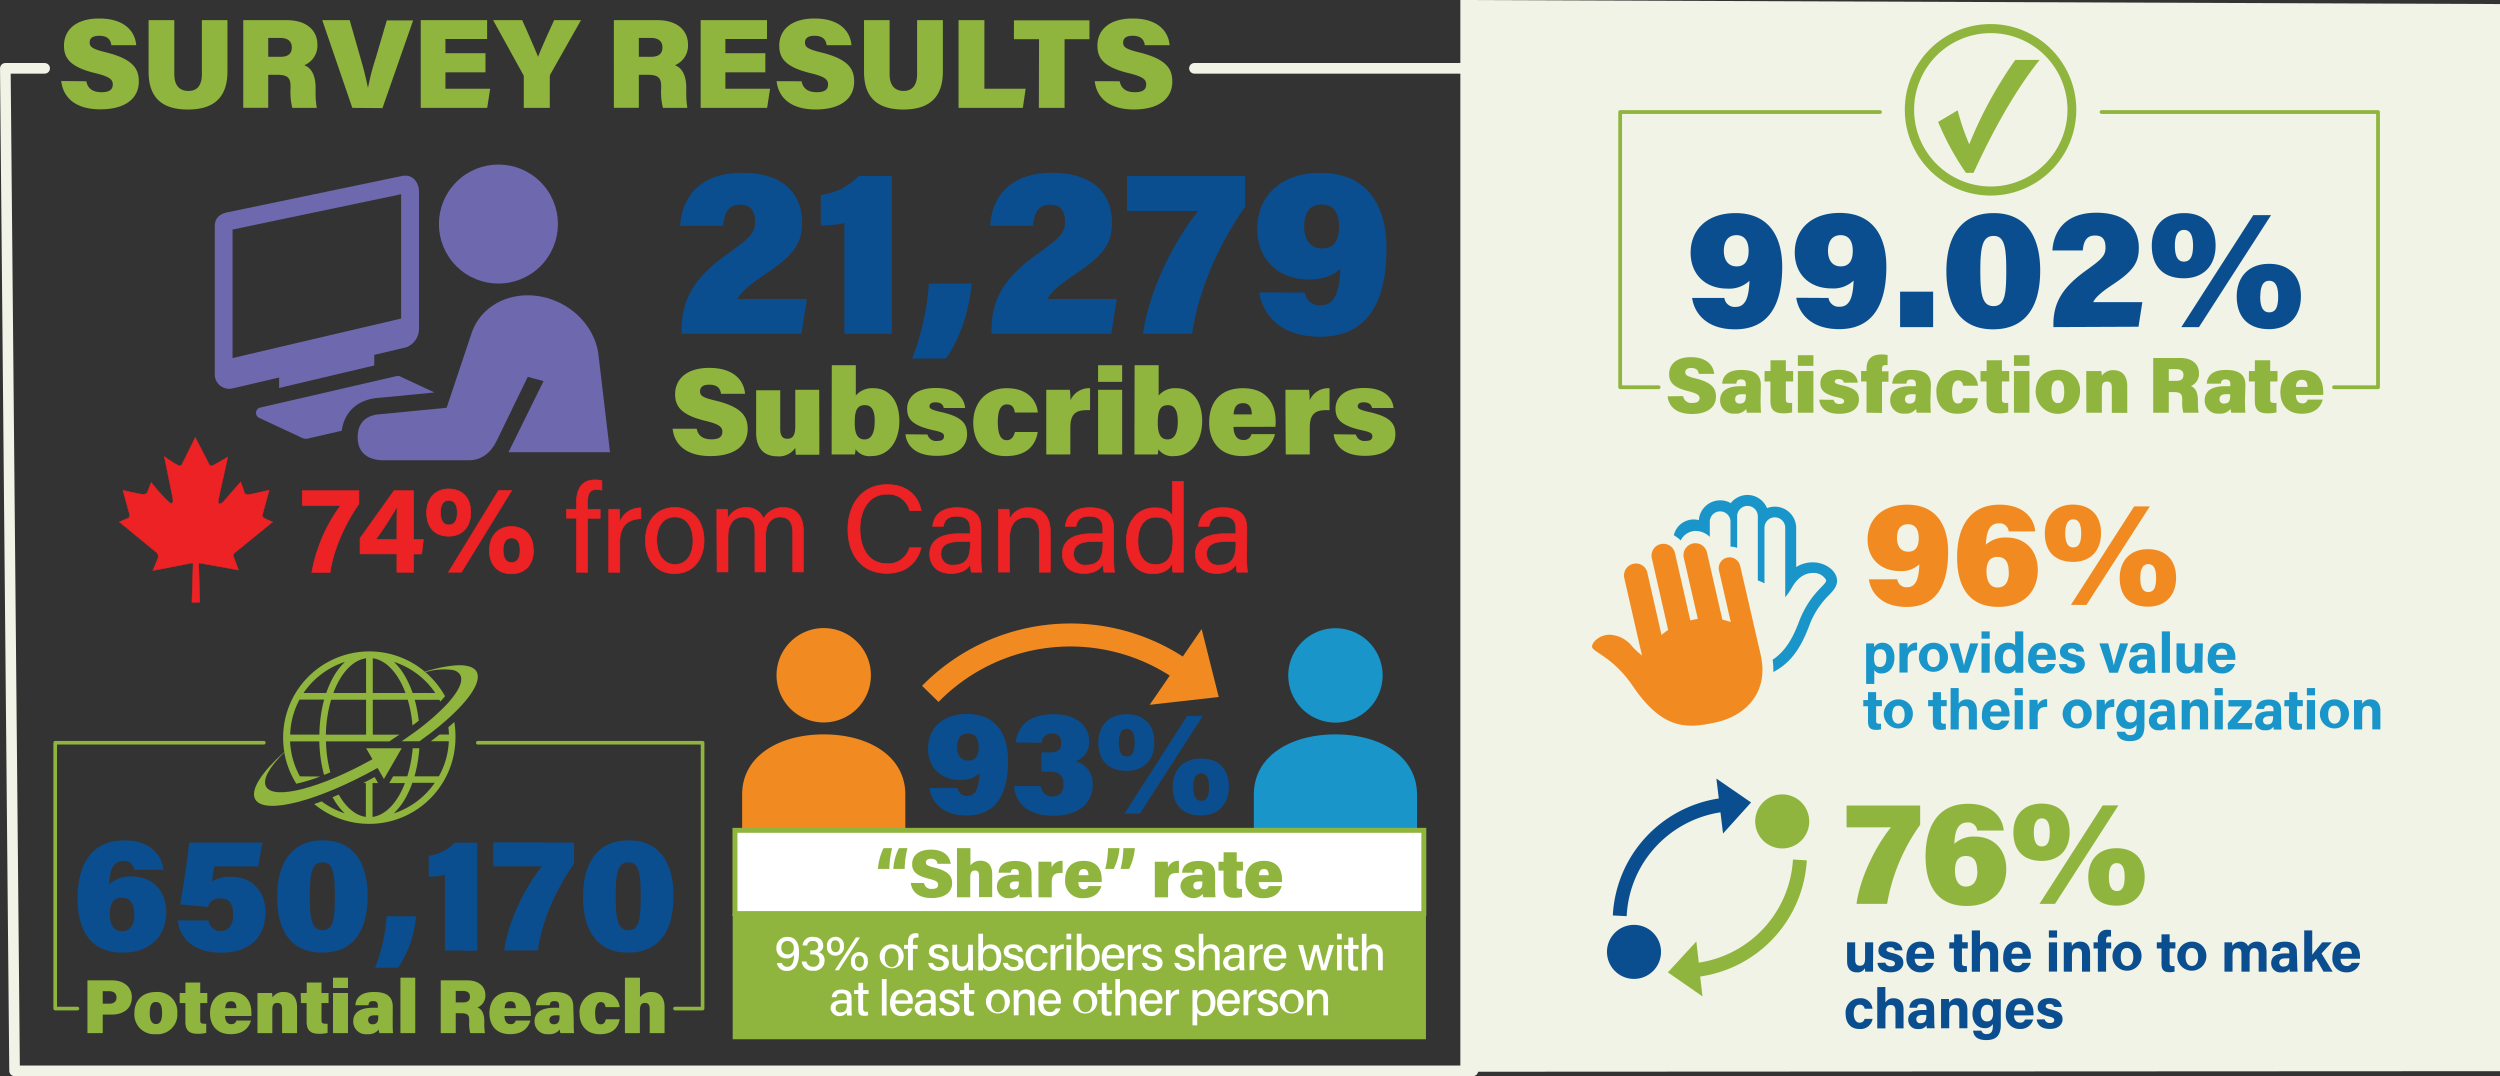 <svg xmlns="http://www.w3.org/2000/svg" viewBox="0 0 529.79 228.05"><rect x="0" y="0" width="529.79" height="228.05" fill="#333333" stroke="none"/><defs><style>.cls-2{fill:#6e68af}.cls-6{fill:#ed2224;stroke:#ed2224}.cls-4{fill:#0b4e90}.cls-5{fill:#8fb53e}.cls-6{stroke-width:.15px}.cls-12,.cls-13,.cls-7{fill:none;stroke-linecap:round;stroke-linejoin:round}.cls-12,.cls-7{stroke:#8fb53e}.cls-7{stroke-width:.77px}.cls-8{fill:#f18b21}.cls-9{fill:#1995ca}.cls-11{fill:#fff}.cls-12{stroke-width:.8px}.cls-13{stroke:#f0f3e5;stroke-width:2.25px}</style></defs><g id="Layer_2" data-name="Layer 2"><g id="Layer_1-2" data-name="Layer 1"><path fill="#f0f3e5" d="M529.79 227l-220.32.12V0l220.32.86V227z"/><path class="cls-2" d="M45.52 48v31a3.07 3.07 0 0 0 3.72 3.32L59.15 80v2.22l20.16-4.77V75.2l6.84-1.62a4.22 4.22 0 0 0 2.64-4.11V40.64c0-2-1.35-3.82-3.62-3.34L48.16 45c-1.86.4-2.64 1.4-2.64 3zm3.76.65L85 41.16v26.35l-35.72 8.37zM55.16 86.37l28.9-6.67a1.15 1.15 0 0 1 .75.08l7.26 3.39-11.47 1.11c-4.61.22-7.62 2.84-8.18 7l-7.26 1.67a1.81 1.81 0 0 1-1.16-.16l-9.08-4.24a1.16 1.16 0 0 1 .23-2.18z"/><circle class="cls-2" cx="105.63" cy="47.48" r="12.61" transform="rotate(-45 105.63 47.487)"/><path class="cls-2" d="M80.87 87.75l13.78-1.34 5.35-16c1.61-4.6 6.16-7.83 11.84-7.83 7.56 0 14.27 5.72 15 12.78l2.43 20.47h-21.51l7.42-15.06-3.34-.91c-1.87 3.86-4.85 10-6.61 13.6-1.28 2.61-3.28 4.08-5.9 4.08h-18c-3.49 0-5.54-1.71-5.54-4.86-.01-3.51 2.26-4.83 5.08-4.93z"/><path d="M26.06 103.91l1.34 4.89s.23.8-.23 1-1.88.8-1.88.8l7.71 6.33a1.19 1.19 0 0 1 .39 1.57c-.44 1.13-1 2.41-1 2.41l8.12-1.56s.41-.21.41.28l-.25 8h1.67l-.23-8.1s0-.26.25-.2l8.18 1.46-1-2.67s-.41-.57.36-1.11l7.9-6.43a8.91 8.91 0 0 1-2-.9s-.3 0-.15-.67 1.39-5.12 1.39-5.12l-4 .88s-1.08.28-1.28-.44-.78-2.18-.78-2.18l-3.67 4.21s-1.39 1.26-1-.64l1.95-8.85-2.88 1.65s-.85.46-1 0l-3-5.81-2.72 5.53a.63.63 0 0 1-.83.43 32.43 32.43 0 0 1-3-1.9l1.8 8.87s.31 1.6-.77.83a37.54 37.54 0 0 1-3.81-4.22l-.82 2.06s-.18.59-1.21.43-3.96-.83-3.96-.83z" stroke-width=".1" fill="#ed2224" stroke="#ed2224"/><path class="cls-4" d="M144.45 70.72v-.86c0-6.9 3.2-11.36 9.49-15.88 4.82-3.45 6.08-4.51 6.08-7 0-2.33-1-3.6-3.14-3.6-2.54 0-3.4 1.72-3.65 4.46h-9.08c.3-5.22 3.4-11.21 13.14-11.21 9.43 0 12.68 5.13 12.68 10.5 0 4.57-1.83 7-8 11.11-3.5 2.33-5.07 3.91-5.68 5.12H171l-1.17 7.36zM178.94 70.72V47.29a25.86 25.86 0 0 1-5 .5v-6.44a13.82 13.82 0 0 0 8.06-4.06h7v33.43zM193.29 76a54.17 54.17 0 0 0 3.55-15.92h9.08C205.37 65.8 203.44 72 200.4 76zM210.13 70.72v-.86c0-6.9 3.2-11.36 9.49-15.88 4.81-3.45 6.08-4.51 6.08-7 0-2.33-1-3.6-3.14-3.6-2.54 0-3.4 1.72-3.65 4.46h-9.08c.3-5.22 3.4-11.21 13.13-11.21 9.44 0 12.68 5.13 12.68 10.5 0 4.57-1.82 7-8 11.11-3.5 2.33-5.07 3.91-5.68 5.12h14.71l-1.17 7.36zM263.84 37.29v6.55C258.77 51 254 61 252.63 70.72h-10.39c1.26-9.54 7.15-20.59 11.71-26h-15.11v-7.43zM276.52 62a3.1 3.1 0 0 0 3.4 2.69c3.5 0 4-4.26 4.11-7.81-1.52 1.63-3.91 2.34-6.6 2.34-6.79 0-11-4.47-11-10.71 0-6.89 4.92-11.87 13.44-11.87 10.19 0 13.95 7.36 13.95 16 0 9.39-2.74 18.72-14.1 18.72-9 0-12.28-5.33-12.84-9.39zm-.15-14c0 2.78 1.32 4.66 3.8 4.66s3.6-1.67 3.6-4.61c0-2.44-.81-4.72-3.7-4.72-2.48-.05-3.7 1.77-3.7 4.67z"/><path class="cls-5" d="M147.64 90.85c.32 1.57 1.42 2.25 3.11 2.25s2.33-.58 2.33-1.62-.78-1.63-3.63-2.3c-5.31-1.29-6.38-3.22-6.38-5.65 0-3 2.22-5.57 7.24-5.57 5.2 0 7.34 2.67 7.58 5.49h-5.1c-.13-1-.62-1.93-2.51-1.93-1.2 0-1.93.44-1.93 1.41s.65 1.36 3.42 2c5.54 1.38 6.67 3.39 6.67 6 0 3.37-2.62 5.72-7.9 5.72-5 0-7.63-2.33-8-5.8zM173.63 92v4.36h-5c0-.34-.08-1.07-.1-1.44a4.15 4.15 0 0 1-3.79 1.78c-2.93 0-4.5-1.78-4.5-5v-9h5.1v8.16c0 1.25.34 2.12 1.49 2.12s1.7-.68 1.7-2.7v-7.67h5.07zM176.27 77.39h5.09v6.43a4.54 4.54 0 0 1 3.74-1.55c3.4 0 5.49 2.75 5.49 6.93s-2.14 7.45-5.93 7.45a3.62 3.62 0 0 1-3.35-1.44 6.48 6.48 0 0 1-.16 1.1h-4.91v-4.39zm7 8.47c-1.62 0-2.14 1.12-2.14 3.68 0 2.14.44 3.58 2.09 3.58 1.47 0 2.14-1.41 2.14-3.79.05-2.19-.55-3.47-2.04-3.47zM196.55 92.08a1.86 1.86 0 0 0 2.07 1.36c1 0 1.43-.32 1.43-1s-.6-.91-2.4-1.3c-4.73-1.07-5.41-2.64-5.41-4.58s1.41-4.34 6.09-4.34c4.47 0 6.06 2.3 6.19 4.24H200c-.1-.5-.41-1.2-1.77-1.2-.92 0-1.26.39-1.26.86s.45.76 2.67 1.25c4.36 1 5.3 2.51 5.3 4.66 0 2.45-1.77 4.57-6.45 4.57-4.47 0-6.35-2.14-6.61-4.57zM219.92 91.55c-.42 2.49-2 5.1-6.75 5.1s-6.92-3.16-6.92-7.06c0-4.13 2.56-7.32 7.11-7.32 5.17 0 6.48 3.48 6.56 5.15h-4.86c-.13-1-.55-1.72-1.68-1.72-1.28 0-1.93 1.2-1.93 3.71 0 2.82.71 3.87 1.91 3.87 1 0 1.49-.81 1.72-1.73zM221.72 86.54v-3.93h5a18.36 18.36 0 0 1 .13 2.23 4.3 4.3 0 0 1 4.15-2.57v4.66c-2.87-.13-4.18.55-4.18 3.76v5.62h-5.1zM232.7 80.92v-3.53h5.1v3.53zm0 1.69h5.1v13.7h-5.1zM240.44 77.39h5.1v6.43a4.5 4.5 0 0 1 3.73-1.55c3.4 0 5.49 2.75 5.49 6.93s-2.14 7.45-5.93 7.45a3.62 3.62 0 0 1-3.35-1.44 7.67 7.67 0 0 1-.15 1.1h-4.92v-4.39zm7.06 8.47c-1.62 0-2.15 1.12-2.15 3.68 0 2.14.45 3.58 2.09 3.58 1.47 0 2.15-1.41 2.15-3.79 0-2.19-.59-3.47-2.09-3.47zM261.4 90.46c0 1.38.53 2.77 2 2.77a1.59 1.59 0 0 0 1.8-1.23h5c-.5 1.83-2 4.65-6.9 4.65-5.18 0-7.06-3.5-7.06-7.08 0-4.13 2.17-7.3 7.16-7.3 5.31 0 6.93 3.61 6.93 7a8.56 8.56 0 0 1-.05 1.18zm3.87-2.64c0-1.28-.39-2.38-1.86-2.38s-1.88 1-2 2.38zM272.41 86.54v-3.93h5a18.36 18.36 0 0 1 .13 2.23 4.28 4.28 0 0 1 4.21-2.57v4.66c-2.88-.13-4.19.55-4.19 3.76v5.62h-5.09zM287.33 92.08a1.86 1.86 0 0 0 2.07 1.36c1 0 1.43-.32 1.43-1s-.6-.91-2.4-1.3c-4.73-1.07-5.41-2.64-5.41-4.58s1.41-4.34 6.09-4.34c4.47 0 6.06 2.3 6.19 4.24h-4.54c-.11-.5-.42-1.2-1.78-1.2-.92 0-1.26.39-1.26.86s.45.76 2.67 1.25c4.37 1 5.31 2.51 5.31 4.66 0 2.45-1.78 4.57-6.46 4.57-4.47 0-6.35-2.14-6.61-4.57z"/><path class="cls-6" d="M76.05 104v2.78c-2.73 3.89-5.41 9.49-6.09 14.5h-3.87a34.2 34.2 0 0 1 6.13-14.18h-8.15V104zM84.12 121.25v-3.88h-7.81v-3.29l7.2-10.08h4.1v10.35h2.1l-.36 3.05h-1.74v3.88zm0-10c0-1.86 0-2.91.08-4a76.63 76.63 0 0 1-4.58 7.07h4.5zM99.75 108.62c0 2.94-1.71 5-4.68 5-2.78 0-4.65-1.71-4.65-5 0-2.79 1.66-5 4.68-5 2.73.03 4.65 1.71 4.65 5zm-6.41 0c0 1.7.63 2.62 1.78 2.62s1.79-.81 1.79-2.62-.73-2.6-1.81-2.6-1.76.84-1.76 2.6zm1.71 12.63l10.61-17.31h2.76l-10.64 17.31zm18-4.67c0 3-1.7 5-4.67 5-2.81 0-4.65-1.74-4.65-5 0-2.78 1.63-5 4.67-5 2.73.06 4.6 1.74 4.6 5zm-6.43 0c0 1.71.63 2.65 1.78 2.65s1.82-.84 1.82-2.65-.74-2.58-1.82-2.58-1.79.84-1.79 2.58zM122.18 121.25V109.8h-2.12v-1.87h2.12v-1.6c0-2.44.95-4.62 3.89-4.62a6.1 6.1 0 0 1 1.47.15v2a6.13 6.13 0 0 0-1.15-.13c-1.37 0-1.89.84-1.89 2.79v1.44h2.68v1.87h-2.68v11.45zM129 111.56v-3.63h2.26c0 .37.08 1.42.08 2.71a4.66 4.66 0 0 1 4.47-3v2.28c-2.73.08-4.47 1.53-4.47 4.89v6.46H129zM149.19 114.55c0 3.87-2.2 7-6.28 7-3.81 0-6.12-2.94-6.12-7s2.26-7 6.28-7c3.7.07 6.12 2.83 6.12 7zm-10 0c0 2.94 1.47 5.07 3.86 5.07s3.81-2 3.81-5-1.37-5.07-3.86-5.07-3.84 2.01-3.84 5.03zM151.92 111.38v-3.45h2.2a18.58 18.58 0 0 1 .11 2 4.11 4.11 0 0 1 3.86-2.36 3.68 3.68 0 0 1 3.71 2.39 4.53 4.53 0 0 1 4.23-2.39c2.18 0 4.2 1.29 4.2 4.88v8.75H168v-8.48c0-1.53-.55-3.16-2.63-3.16s-3.12 1.63-3.12 4v7.64h-2.26v-8.4c0-1.71-.48-3.24-2.58-3.24s-3.15 1.74-3.15 4.26v7.38h-2.29zM195.19 116.08c-.81 3.1-3.12 5.41-7.27 5.41-5.47 0-8.23-4.15-8.23-9.33 0-5 2.76-9.46 8.3-9.46 4.31 0 6.65 2.47 7.2 5.52h-2.41a4.62 4.62 0 0 0-4.86-3.49c-4 0-5.68 3.68-5.68 7.35s1.55 7.39 5.78 7.39a4.7 4.7 0 0 0 4.73-3.39zM207.88 118.34a20.13 20.13 0 0 0 .19 2.91h-2.21a6.68 6.68 0 0 1-.21-1.73c-.47.87-1.55 2-4.13 2-3.15 0-4.49-2-4.49-4.07 0-3 2.34-4.34 6.31-4.34h2.26V112c0-1.18-.37-2.6-2.87-2.6-2.2 0-2.6 1.1-2.83 2.13h-2.24c.19-1.84 1.32-3.94 5.15-3.94 3.26 0 5.07 1.34 5.07 4.36zm-2.26-3.58h-2.15c-2.66 0-4.07.74-4.07 2.61a2.33 2.33 0 0 0 2.6 2.39c3.2 0 3.62-2.16 3.62-4.57zM211.59 111.3v-3.37h2.23a20 20 0 0 1 .11 2.18 4.17 4.17 0 0 1 4.18-2.49c2.52 0 4.46 1.52 4.46 5.07v8.56h-2.31V113c0-2-.79-3.37-2.81-3.37-2.52 0-3.52 1.92-3.52 4.6v7h-2.31zM236 118.34a20.55 20.55 0 0 0 .18 2.91h-2.21a7.16 7.16 0 0 1-.21-1.73c-.47.87-1.55 2-4.12 2-3.15 0-4.49-2-4.49-4.07 0-3 2.33-4.34 6.3-4.34h2.26V112c0-1.18-.37-2.6-2.86-2.6-2.21 0-2.6 1.1-2.84 2.13h-2.23c.18-1.84 1.31-3.94 5.15-3.94 3.25 0 5.07 1.34 5.07 4.36zm-2.26-3.58h-2.16c-2.65 0-4.07.74-4.07 2.61a2.34 2.34 0 0 0 2.6 2.39c3.21 0 3.63-2.16 3.63-4.57zM250.76 102v19.25h-2.21a12.83 12.83 0 0 1-.13-1.89c-.66 1.4-2 2.21-4.18 2.21-3.44 0-5.55-2.78-5.55-6.83s2.29-7.12 6-7.12c2.36 0 3.42.94 3.76 1.71V102zm-6 17.66c3.1 0 3.81-2.32 3.81-5.23s-.63-4.84-3.62-4.84c-2.37 0-3.81 1.87-3.81 5.1s1.5 4.94 3.6 4.94zM264.18 118.34a20.13 20.13 0 0 0 .19 2.91h-2.21a7.16 7.16 0 0 1-.21-1.73c-.47.87-1.55 2-4.12 2-3.16 0-4.5-2-4.5-4.07 0-3 2.34-4.34 6.31-4.34h2.26V112c0-1.18-.37-2.6-2.87-2.6-2.2 0-2.6 1.1-2.83 2.13H254c.19-1.84 1.32-3.94 5.15-3.94 3.26 0 5.07 1.34 5.07 4.36zm-2.26-3.58h-2.15c-2.65 0-4.07.74-4.07 2.61a2.33 2.33 0 0 0 2.6 2.39c3.2 0 3.62-2.16 3.62-4.57z"/><path class="cls-5" d="M101 142.34c-.63-1.09-2.29-1.5-4.66-1.32a29.46 29.46 0 0 0-6.26 1.32l.12.1a13.31 13.31 0 0 1 5.74-.45 2.3 2.3 0 0 1 1.57 1c.73 1.26-.26 3.38-2.5 5.9-.33.36-.68.74-1.06 1.12a50.58 50.58 0 0 1-5.06 4.39c-.44.34-.9.68-1.37 1l-.36.26c-.66.47-1.34.95-2.05 1.42h3.82c.66-.48 1.31-1 1.93-1.42 1.41-1.07 2.71-2.14 3.87-3.17.42-.37.81-.73 1.19-1.09 4.08-3.85 6.08-7.23 5.08-9.06zM96.28 153c-.41.37-.83.75-1.27 1.12.07.51.11 1 .13 1.54h-2c-.59.47-1.2.94-1.83 1.42h3.8a16.63 16.63 0 0 1-2.11 7.44h-5.16a29.29 29.29 0 0 0 1-5.62v-.33h-1.4c0 .46-.08.92-.13 1.38a27.14 27.14 0 0 1-1 4.57h-3l-.75 1.3-.07.12h3.33c-1.54 4-4 6.79-6.87 7.18v-7.18h1.17l-.07-.12-.66-1.15c-.81.44-1.61.86-2.41 1.27h.55v7.18c-2.23-.31-4.23-2.06-5.74-4.74-.44.19-.88.38-1.32.55a13.62 13.62 0 0 0 2.58 3.43 17.08 17.08 0 0 1-4.89-2.53c-.53.2-1.06.38-1.58.56a18.28 18.28 0 0 0 29.94-14.08 18.61 18.61 0 0 0-.24-3.31zm-12.8 19.33a13.87 13.87 0 0 0 2.58-3.44 19.2 19.2 0 0 0 1.32-3h4.75a16.92 16.92 0 0 1-8.65 6.47z"/><path class="cls-5" d="M63.56 164.52a16.59 16.59 0 0 1-2-6.31 10 10 0 0 1-.09-1.1h6.2a30 30 0 0 0 1 7.11l1.33-.54a28.07 28.07 0 0 1-.92-6.57H82.5c.74-.47 1.47-1 2.17-1.42H79v-7.41h7.41a26.73 26.73 0 0 1 1 5.46c.46-.34.9-.68 1.33-1a29.09 29.09 0 0 0-.85-4.44h5.23l.19.36c.38-.4.71-.77 1-1.12a18.62 18.62 0 0 0-4.13-5.08l-.12-.1a18.27 18.27 0 0 0-30.06 14 17.55 17.55 0 0 0 .25 3v.09a18.28 18.28 0 0 0 2.55 6.64 38.7 38.7 0 0 0 5.05-1.53zm28.69-17.66h-4.81a20.63 20.63 0 0 0-1.38-3.16 13.87 13.87 0 0 0-2.58-3.44 16.88 16.88 0 0 1 8.77 6.6zM79 139.5c2.89.4 5.4 3.22 6.94 7.36H79zm-1.42 16.19h-8.52a28.31 28.31 0 0 1 1.11-7.41h7.41zm0-16.19v7.36h-6.94c1.54-4.14 4.05-6.96 6.94-7.36zm-4.48.76a14.14 14.14 0 0 0-2.59 3.44 20.61 20.61 0 0 0-1.37 3.16h-4.82a16.94 16.94 0 0 1 8.78-6.6zm-9.64 8h5.23a29.71 29.71 0 0 0-1 7.41h-6.2a16.81 16.81 0 0 1 1.97-7.39z"/><path class="cls-5" d="M85.12 158.57h-7.53l1.34 2.32C68 167 58.06 169.6 56.4 166.73c-.86-1.49.68-4.18 3.87-7.32v-.09c-4.82 4.3-7.32 8.11-6.17 10.09 1.93 3.34 13.39.35 25.91-6.67l1.35 2.35z"/><path class="cls-4" d="M28.43 184.31a2.08 2.08 0 0 0-2.25-1.87c-2.29 0-2.95 2.08-3.06 5a6.69 6.69 0 0 1 4.88-1.7c4.13 0 7.22 2.88 7.22 7.56 0 5.14-3.5 8.58-9.2 8.58-7 0-9.58-4.9-9.58-11.6 0-6.07 2.33-12.18 9.86-12.18 6 0 8.13 3.61 8.3 6.21zm0 9.51c0-2-.52-3.57-2.64-3.57-1.7 0-2.53 1.11-2.53 3.37 0 1.94.62 3.74 2.57 3.74 1.81 0 2.64-1.42 2.64-3.54zM54.71 183.62h-9.33c-.07.69-.39 2.6-.49 3.19a7 7 0 0 1 4-1c4.76 0 7.36 3.27 7.36 7.54 0 4.75-2.91 8.54-9.34 8.54-5.62 0-8.78-2.81-9.23-6.84h6.49a2.55 2.55 0 0 0 2.64 2.25c1.8 0 2.6-1.45 2.6-3.5s-.66-3.4-2.67-3.4a2.46 2.46 0 0 0-2.67 1.8l-5.9-.55c.55-2.78 1.59-9.83 1.94-13.09h15.47zM77.9 189.87c0 6.49-2.36 12-9.61 12s-9.55-5.45-9.55-11.88c0-6.28 2.5-11.9 9.65-11.9 6.84.01 9.51 5.11 9.51 11.78zm-12.25 0c0 4.79.38 7.26 2.71 7.26s2.6-2.43 2.6-7.26-.38-7.12-2.57-7.12-2.74 1.94-2.74 7.15zM79.5 205.07a37.07 37.07 0 0 0 2.43-10.9h6.22a22.77 22.77 0 0 1-3.79 10.9zM94.29 201.43v-16a17.67 17.67 0 0 1-3.43.35v-4.41a9.54 9.54 0 0 0 5.51-2.78h4.76v22.88zM121.65 178.55V183c-3.47 4.93-6.77 11.77-7.67 18.4h-7.12c.87-6.53 4.89-14.1 8-17.81h-10.33v-5.07zM142.72 189.87c0 6.49-2.36 12-9.62 12-7.11 0-9.54-5.45-9.54-11.88 0-6.28 2.5-11.9 9.65-11.9 6.84.01 9.51 5.11 9.51 11.78zm-12.25 0c0 4.79.38 7.26 2.7 7.26s2.61-2.43 2.61-7.26-.38-7.12-2.57-7.12-2.74 1.94-2.74 7.15z"/><path class="cls-5" d="M18.53 207.75h5.19c2.53 0 4.22 1.41 4.22 3.59 0 2.52-1.93 3.67-4.29 3.67h-1.88v3.93h-3.24zm3.24 4.95h1.35c.92 0 1.57-.39 1.57-1.31s-.66-1.34-1.57-1.34h-1.35zM37.58 214.67a4.2 4.2 0 0 1-4.58 4.49 4.19 4.19 0 0 1-4.52-4.46c0-2.57 1.56-4.48 4.62-4.48a4.19 4.19 0 0 1 4.48 4.45zm-5.85 0c0 1.62.48 2.34 1.34 2.34s1.28-.74 1.28-2.31c0-1.76-.44-2.36-1.3-2.36s-1.32.59-1.32 2.35zM38.08 210.43h1.21v-2.21h3.14v2.21h1.5v2.13h-1.5v3.65c0 .54.16.73.83.73h.45v1.95a7.18 7.18 0 0 1-1.85.19c-2 0-2.58-1-2.58-2.58v-3.93h-1.2zM47.7 215.3c0 .87.32 1.73 1.27 1.73a1 1 0 0 0 1.12-.77h3.1c-.31 1.14-1.27 2.9-4.29 2.9-3.22 0-4.39-2.18-4.39-4.41 0-2.57 1.35-4.53 4.46-4.53 3.3 0 4.3 2.24 4.3 4.35a5.4 5.4 0 0 1 0 .73zm2.4-1.64c0-.79-.24-1.48-1.15-1.48s-1.17.64-1.22 1.48zM54.56 212.64v-2.21h3.09a8.48 8.48 0 0 1 .1.94 2.7 2.7 0 0 1 2.42-1.15c1.71 0 2.78 1.15 2.78 3.23v5.49h-3.17v-5.12c0-.82-.25-1.28-1-1.28s-1.07.34-1.07 1.54v4.86h-3.15zM63.73 210.43H65v-2.21h3.13v2.21h1.5v2.13h-1.5v3.65c0 .54.17.73.83.73h.46v1.95a7.23 7.23 0 0 1-1.85.19c-2 0-2.59-1-2.59-2.58v-3.93h-1.2zM70.57 209.37v-2.19h3.17v2.19zm0 1.06h3.17v8.51h-3.17zM83.22 216.42c0 1 0 2.23.1 2.52h-2.93a4.7 4.7 0 0 1-.13-.78 2.71 2.71 0 0 1-2.4 1 2.68 2.68 0 0 1-3-2.72c0-2 1.61-2.88 4.21-2.88h1v-.47c0-.55-.19-.94-1-.94s-.89.33-1 .88H75.3c.12-1.43 1-2.83 4-2.81 2.79 0 3.93 1.09 3.93 3.13zm-3.06-1.26h-.7c-1.08 0-1.44.39-1.44 1a.84.84 0 0 0 .92.9c1.08 0 1.22-.74 1.22-1.66zM84.86 218.94v-11.76H88v11.76zM96.58 214.72v4.22H93.4v-11.19h5.54c2.65 0 3.92 1.41 3.92 3.1a2.7 2.7 0 0 1-1.68 2.65c.7.24 1.45 1 1.45 2.89v.47a11.59 11.59 0 0 0 .14 2.08h-3.12a8.42 8.42 0 0 1-.22-2.43v-.3c0-1-.25-1.49-1.69-1.49zm0-2.29h1.53c1.09 0 1.48-.46 1.48-1.21s-.47-1.22-1.48-1.22h-1.53zM106.91 215.3c0 .87.32 1.73 1.26 1.73a1 1 0 0 0 1.12-.77h3.11c-.31 1.14-1.27 2.9-4.29 2.9-3.22 0-4.39-2.18-4.39-4.41 0-2.57 1.35-4.53 4.45-4.53 3.3 0 4.31 2.24 4.31 4.35a5.4 5.4 0 0 1 0 .73zm2.4-1.64c0-.79-.24-1.48-1.15-1.48s-1.17.64-1.22 1.48zM121.58 216.42c0 1 0 2.23.1 2.52h-2.92a3.26 3.26 0 0 1-.13-.78 2.73 2.73 0 0 1-2.41 1 2.67 2.67 0 0 1-2.94-2.72c0-2 1.61-2.88 4.21-2.88h1v-.47c0-.55-.2-.94-1-.94s-.89.33-1 .88h-2.93c.11-1.43 1-2.83 4-2.81 2.8 0 3.93 1.09 3.93 3.13zm-3-1.26h-.7c-1.09 0-1.45.39-1.45 1a.85.85 0 0 0 .93.9c1.07 0 1.22-.74 1.22-1.66zM131.32 216c-.26 1.54-1.25 3.17-4.19 3.17s-4.31-2-4.31-4.39a4.23 4.23 0 0 1 4.42-4.55c3.22 0 4 2.16 4.08 3.2h-3c-.08-.6-.34-1.07-1-1.07s-1.2.74-1.2 2.3c0 1.76.44 2.41 1.18 2.41s.93-.5 1.08-1.07zM135.62 207.18v4.14a2.9 2.9 0 0 1 2.4-1.1c1.76 0 2.81 1.1 2.81 3.22v5.5h-3.15v-5.13c0-.85-.28-1.27-1-1.27-.95 0-1.08.75-1.08 1.79v4.61h-3.17v-11.76z"/><path class="cls-7" d="M16.41 213.73H11.7V157.4h44.21M101.26 157.4h47.63v56.33h-5.85"/><path class="cls-8" d="M258.27 147.71l-3.62-14.4-4 5.82a44 44 0 0 0-55.25 6.21l3.49 3.41a39.07 39.07 0 0 1 49-5.58l-4.25 6.19zM174.56 133.1a10 10 0 1 0 10 10 10 10 0 0 0-10-10zM191.85 168.35c0-8.09-7.75-12.72-17.29-12.72s-17.29 4.63-17.29 12.72v8.47h34.58z"/><path class="cls-9" d="M283 153.13a10 10 0 1 0-10-10 10 10 0 0 0 10 10zM283 155.63c-9.55 0-17.29 4.63-17.29 12.72v8.47h34.58v-8.47c-.05-8.09-7.79-12.72-17.29-12.72z"/><path class="cls-4" d="M202.91 167a1.93 1.93 0 0 0 2.11 1.66c2.16 0 2.45-2.63 2.54-4.83a5.48 5.48 0 0 1-4.08 1.44c-4.21 0-6.81-2.76-6.81-6.62 0-4.27 3-7.34 8.32-7.34 6.3 0 8.63 4.55 8.63 9.91 0 5.81-1.7 11.59-8.73 11.59-5.59 0-7.59-3.3-7.94-5.81zm-.09-8.69c0 1.72.82 2.88 2.35 2.88s2.23-1 2.23-2.85c0-1.51-.5-2.92-2.29-2.92-1.54.03-2.29 1.16-2.29 2.92zM215.25 157.36c.28-2.63 2-6 8-6 5.15 0 7.56 2.66 7.56 5.74a4.18 4.18 0 0 1-2.73 4.14v.13a4.86 4.86 0 0 1 3.49 4.86c0 3.3-2.2 6.63-8.38 6.63-6.53 0-8.13-3.83-8.29-6.28h5.68a2.35 2.35 0 0 0 2.51 2.2c1.54 0 2.29-1 2.29-2.61s-.72-2.64-2.88-2.64h-1.82v-4.08h1.72c1.92 0 2.48-.62 2.48-2a1.75 1.75 0 0 0-1.94-2 2 2 0 0 0-2.17 1.94zM244.62 157.36c0 3.55-2.1 6-5.87 6s-6-2.14-6-6c0-3.36 2-6 6-6 3.64-.02 5.87 2.17 5.87 6zm-7.53 0c0 2 .57 2.95 1.66 2.95s1.7-.78 1.7-2.95-.69-2.92-1.66-2.92-1.7.79-1.7 2.92zm1.19 15.07l13.31-20.72h3.3l-13.34 20.72zm22.13-5.68c0 3.54-2.13 6.06-5.9 6.06s-6-2.17-6-6.06c0-3.36 2-6 6-6 3.67-.03 5.9 2.17 5.9 6zm-7.53 0c0 2 .56 2.95 1.66 2.95s1.67-.79 1.67-2.95-.69-2.89-1.67-2.89-1.66.75-1.66 2.89z"/><path stroke-miterlimit="10" stroke-width="1.05" fill="#fff" stroke="#8fb53e" d="M155.75 175.96h145.98v17.64H155.75z"/><path class="cls-5" d="M155.27 193.61h146.91v26.63H155.27zM189.05 179.73a22 22 0 0 0-.59 4.41h-2.41a12.05 12.05 0 0 1 1.19-4.41zm3.26 0a17.81 17.81 0 0 0-.59 4.41h-2.42a11.65 11.65 0 0 1 1.2-4.41zM195.82 187.13a1.52 1.52 0 0 0 1.72 1.24c.87 0 1.27-.32 1.27-.89s-.43-.89-2-1.27c-2.92-.7-3.51-1.76-3.51-3.1 0-1.67 1.22-3.06 4-3.06s4 1.46 4.17 3h-2.8c-.08-.54-.35-1.07-1.38-1.07-.66 0-1.07.25-1.07.78s.36.75 1.89 1.12c3 .76 3.66 1.87 3.66 3.28 0 1.85-1.44 3.15-4.34 3.15-2.75 0-4.2-1.28-4.41-3.2zM205.65 179.73v3.67a2.57 2.57 0 0 1 2.12-1c1.56 0 2.49 1 2.49 2.85v4.87h-2.79v-4.52c0-.75-.24-1.12-.86-1.12-.85 0-1 .66-1 1.58v4.08h-2.81v-10.41zM218.6 187.91a21.65 21.65 0 0 0 .09 2.23h-2.59a3.2 3.2 0 0 1-.11-.69 2.41 2.41 0 0 1-2.13.88 2.36 2.36 0 0 1-2.6-2.41c0-1.78 1.42-2.54 3.72-2.54h.92V185c0-.48-.17-.83-.85-.83s-.79.29-.86.78h-2.59c.1-1.27.85-2.5 3.52-2.49 2.48 0 3.48 1 3.48 2.77zm-2.7-1.12h-.62c-1 0-1.28.34-1.28.9a.75.75 0 0 0 .82.8c1 0 1.08-.65 1.08-1.47zM220.06 184.76v-2.15h2.73a8.81 8.81 0 0 1 .08 1.22 2.34 2.34 0 0 1 2.31-1.41V185c-1.58-.07-2.3.3-2.3 2.07v3.09h-2.8zM228.53 186.92c0 .76.28 1.52 1.12 1.52a.87.87 0 0 0 1-.67h2.74c-.27 1-1.12 2.56-3.79 2.56a3.58 3.58 0 0 1-3.88-3.9c0-2.27 1.19-4 3.94-4 2.92 0 3.81 2 3.81 3.85a4.3 4.3 0 0 1 0 .65zm2.12-1.45c0-.71-.21-1.31-1-1.31s-1 .56-1.07 1.31zM234.22 184.14a19 19 0 0 0 .59-4.41h2.43a12 12 0 0 1-1.22 4.41zm3.25 0a20.22 20.22 0 0 0 .59-4.41h2.43a12.13 12.13 0 0 1-1.21 4.41zM244.72 184.76v-2.15h2.73a10.87 10.87 0 0 1 .07 1.22 2.35 2.35 0 0 1 2.31-1.41V185c-1.58-.07-2.3.3-2.3 2.07v3.09h-2.8zM257.5 187.91a21.65 21.65 0 0 0 .09 2.23H255a4 4 0 0 1-.12-.69 2.73 2.73 0 0 1-4.72-1.53c0-1.78 1.42-2.54 3.72-2.54h.92V185c0-.48-.17-.83-.85-.83s-.79.29-.86.78h-2.59c.1-1.27.85-2.5 3.52-2.49 2.47 0 3.48 1 3.48 2.77zm-2.7-1.12h-.62c-1 0-1.28.34-1.28.9a.75.75 0 0 0 .82.8c.95 0 1.08-.65 1.08-1.47zM258.22 182.61h1.08v-2h2.78v2h1.32v1.88h-1.32v3.23c0 .48.14.65.73.65h.4v1.72a6.44 6.44 0 0 1-1.64.17c-1.78 0-2.28-.86-2.28-2.28v-3.48h-1.07zM266.74 186.92c0 .76.28 1.52 1.12 1.52a.88.88 0 0 0 1-.67h2.74c-.27 1-1.12 2.56-3.79 2.56a3.58 3.58 0 0 1-3.88-3.9c0-2.27 1.19-4 3.94-4 2.91 0 3.81 2 3.81 3.85a4.3 4.3 0 0 1 0 .65zm2.12-1.45c0-.71-.21-1.31-1-1.31s-1 .56-1.08 1.31z"/><path class="cls-11" d="M165.69 204.05a1.12 1.12 0 0 0 1.18.83c1.28 0 1.39-1.71 1.42-2.56a1.72 1.72 0 0 1-1.61.78 2.07 2.07 0 0 1-2.15-2.22 2.24 2.24 0 0 1 2.37-2.34c1.77 0 2.43 1.4 2.43 3.21s-.4 4-2.5 4a2 2 0 0 1-2.19-1.67zm-.1-3.21a1.25 1.25 0 0 0 1.28 1.4 1.18 1.18 0 0 0 1.33-1.36 1.34 1.34 0 0 0-1.31-1.48 1.27 1.27 0 0 0-1.3 1.44zM170.07 200.35a2 2 0 0 1 2.24-1.81c1.48 0 2.14.89 2.14 1.82a1.45 1.45 0 0 1-.91 1.43 1.71 1.71 0 0 1 1.2 1.74 2.15 2.15 0 0 1-2.45 2.18 2.17 2.17 0 0 1-2.4-1.95h1a1.36 1.36 0 0 0 1.42 1.11 1.24 1.24 0 0 0 1.34-1.34c0-.86-.51-1.28-1.43-1.28h-.52v-.84h.44c.87 0 1.25-.32 1.25-1a1 1 0 0 0-1.13-1 1.09 1.09 0 0 0-1.21.95zM178.83 200.52a1.78 1.78 0 0 1-1.8 2 1.75 1.75 0 0 1-1.78-2 1.8 1.8 0 0 1 1.79-2 1.76 1.76 0 0 1 1.79 2zm-2.71 0c0 .77.32 1.26.93 1.26s.94-.45.94-1.26-.36-1.25-1-1.25-.87.43-.87 1.25zm.79 5.09l4.47-6.94h.85l-4.47 6.94zm7-1.86a1.79 1.79 0 0 1-1.8 2 1.75 1.75 0 0 1-1.76-2 1.79 1.79 0 0 1 1.78-2 1.75 1.75 0 0 1 1.76 2zm-2.71 0c0 .76.33 1.27.94 1.27s.93-.47.93-1.27-.36-1.24-1-1.24-.89.49-.89 1.24zM191.49 202.91a2.54 2.54 0 1 1-2.48-2.8 2.5 2.5 0 0 1 2.48 2.8zm-4 0c0 1.15.56 2 1.47 2s1.46-.77 1.46-1.95-.53-2-1.48-2-1.43.76-1.43 1.96zM192.42 205.61v-4.55h-.84v-.82h.84v-.61c0-1 .41-1.86 1.59-1.86a2.16 2.16 0 0 1 .62.07v.86a2.09 2.09 0 0 0-.45 0c-.52 0-.72.29-.72 1v.54h1v.82h-1v4.55zM197.73 204.06a1.13 1.13 0 0 0 1.25.87c.74 0 1-.3 1-.76s-.24-.68-1.21-.92c-1.58-.38-1.89-.87-1.89-1.61s.56-1.53 2-1.53 2 .83 2.05 1.57h-1a1 1 0 0 0-1.11-.78c-.7 0-.91.33-.91.66s.21.56 1.17.79c1.66.39 2 1 2 1.74 0 .94-.73 1.64-2.13 1.64s-2.11-.71-2.25-1.67zM206.19 204.05v1.56h-1a7.37 7.37 0 0 1 0-.77 1.57 1.57 0 0 1-1.59.89c-.95 0-1.78-.49-1.78-2v-3.52h1v3.3c0 .69.21 1.31 1.05 1.31s1.29-.51 1.29-1.8v-2.81h1zM207.32 197.88h1V201a1.75 1.75 0 0 1 1.67-.86c1.37 0 2.2 1.13 2.2 2.7s-.82 2.92-2.33 2.92a1.53 1.53 0 0 1-1.55-.8 3.94 3.94 0 0 1 0 .68h-1v-1.79zm2.45 3.1c-1.08 0-1.47.73-1.47 2s.34 1.93 1.44 1.93c.9 0 1.43-.78 1.43-2 0-1.18-.49-1.91-1.4-1.91zM213.57 204.06a1.13 1.13 0 0 0 1.25.87c.74 0 1-.3 1-.76s-.24-.68-1.21-.92c-1.58-.38-1.89-.87-1.89-1.61s.56-1.53 2-1.53 2 .83 2.05 1.57h-1a1 1 0 0 0-1.11-.78c-.7 0-.91.33-.91.66s.21.56 1.17.79c1.66.39 2 1 2 1.74 0 .94-.73 1.64-2.13 1.64s-2.11-.71-2.25-1.67zM222 204a2.14 2.14 0 0 1-2.26 1.78c-1.5 0-2.41-1.08-2.41-2.78a2.55 2.55 0 0 1 2.49-2.84 2 2 0 0 1 2.18 1.82h-1a1.11 1.11 0 0 0-1.18-1c-.9 0-1.41.77-1.41 1.95s.5 2 1.37 2a1.2 1.2 0 0 0 1.22-.94zM222.64 201.7v-1.46h1v1.07a1.86 1.86 0 0 1 1.79-1.2v1c-1.1 0-1.79.54-1.79 1.92v2.55h-1zM226 199.07v-1.19h1v1.19zm0 1.17h1v5.37h-1zM228.18 197.88h1V201a1.75 1.75 0 0 1 1.67-.86c1.37 0 2.19 1.13 2.19 2.7s-.81 2.92-2.33 2.92a1.55 1.55 0 0 1-1.55-.8 5.63 5.63 0 0 1 0 .68h-1v-1.79zm2.45 3.1c-1.08 0-1.47.73-1.47 2s.34 1.93 1.44 1.93c.9 0 1.43-.78 1.43-2-.03-1.18-.49-1.91-1.4-1.91zM234.52 203.12c0 1 .52 1.76 1.39 1.76a1.14 1.14 0 0 0 1.22-.78h1.05a2.2 2.2 0 0 1-2.3 1.63c-1.7 0-2.4-1.36-2.4-2.75 0-1.61.81-2.87 2.46-2.87a2.31 2.31 0 0 1 2.33 2.57 3.1 3.1 0 0 1 0 .44zm2.71-.71c0-.83-.42-1.49-1.3-1.49s-1.29.62-1.38 1.49zM239 201.7v-1.46h1a8.56 8.56 0 0 1 0 1.07 1.86 1.86 0 0 1 1.79-1.2v1c-1.1 0-1.79.54-1.79 1.92v2.55h-1zM243 204.06a1.13 1.13 0 0 0 1.25.87c.74 0 1-.3 1-.76s-.24-.68-1.21-.92c-1.58-.38-1.88-.87-1.88-1.61s.55-1.53 2-1.53 2 .83 2.05 1.57h-1a1 1 0 0 0-1.1-.78c-.71 0-.92.33-.92.66s.21.56 1.17.79c1.66.39 2 1 2 1.74 0 .94-.73 1.64-2.13 1.64s-2.11-.71-2.25-1.67zM249.87 204.06a1.15 1.15 0 0 0 1.26.87c.74 0 1-.3 1-.76s-.24-.68-1.21-.92c-1.58-.38-1.89-.87-1.89-1.61s.56-1.53 2-1.53 2 .83 2.06 1.57h-1a1 1 0 0 0-1.11-.78c-.7 0-.92.33-.92.66s.22.56 1.17.79c1.67.39 2 1 2 1.74 0 .94-.73 1.64-2.13 1.64s-2.11-.71-2.25-1.67zM255 197.88V201a1.79 1.79 0 0 1 1.64-.89c.9 0 1.82.5 1.82 2.07v3.43h-1v-3.26c0-.88-.35-1.36-1.1-1.36-.94 0-1.32.64-1.32 1.7v2.92h-1v-7.73zM263.66 204.4a9.45 9.45 0 0 0 .07 1.21h-1a4.23 4.23 0 0 1-.1-.67 1.9 1.9 0 0 1-3.43-.85c0-1.2.95-1.76 2.54-1.76h.88v-.43c0-.46-.14-1-1.08-1s-1 .41-1.09.82h-1c.07-.78.56-1.63 2.12-1.62 1.34 0 2.07.55 2.07 1.78zm-1-1.38h-.82c-1 0-1.56.3-1.56 1a.89.89 0 0 0 1 .91c1.23 0 1.39-.83 1.39-1.75zM264.8 201.7v-1.46h1v1.07a1.87 1.87 0 0 1 1.79-1.2v1c-1.09 0-1.79.54-1.79 1.92v2.55h-1zM268.86 203.12c0 1 .51 1.76 1.39 1.76a1.15 1.15 0 0 0 1.22-.78h1a2.2 2.2 0 0 1-2.29 1.63c-1.7 0-2.41-1.36-2.41-2.75 0-1.61.81-2.87 2.47-2.87a2.31 2.31 0 0 1 2.33 2.57 3.1 3.1 0 0 1 0 .44zm2.71-.71c0-.83-.43-1.49-1.3-1.49s-1.3.62-1.38 1.49zM276.15 200.24c.64 2.45 1 3.84 1.09 4.42.11-.52.43-1.76 1.18-4.42h1c.79 3 1 3.82 1.12 4.32.13-.57.33-1.37 1.13-4.32h1l-1.64 5.37H280c-.51-2-1-3.64-1.09-4.25-.09.6-.53 2.16-1.11 4.25h-1.15l-1.55-5.37zM283.33 199.07v-1.19h1v1.19zm0 1.17h1v5.37h-1zM284.84 200.24h.91v-1.56h1v1.56h1.16v.82h-1.16v3.05c0 .51.13.75.6.75a1.75 1.75 0 0 0 .45 0v.77a2.93 2.93 0 0 1-.84.09c-.88 0-1.24-.45-1.24-1.36v-3.26h-.91zM289.57 197.88V201a1.79 1.79 0 0 1 1.64-.89c.9 0 1.82.5 1.82 2.07v3.43h-1v-3.26c0-.88-.36-1.36-1.1-1.36-.94 0-1.32.64-1.32 1.7v2.92h-1v-7.73zM180.47 214a9.19 9.19 0 0 0 .07 1.21h-1a3.23 3.23 0 0 1-.09-.66 1.91 1.91 0 0 1-3.44-.85c0-1.21.95-1.76 2.54-1.76h.89v-.44c0-.45-.15-1-1.09-1s-1 .41-1.09.82h-1c.08-.78.56-1.62 2.12-1.61 1.34 0 2.07.55 2.07 1.77zm-1-1.37h-.83c-1 0-1.56.3-1.56 1a.9.9 0 0 0 1 .92c1.23 0 1.4-.83 1.4-1.75zM181 209.83h.91v-1.56h1v1.56h1.16v.82h-1.16v3c0 .5.13.75.61.75a1.38 1.38 0 0 0 .44 0v.77a2.56 2.56 0 0 1-.83.1c-.89 0-1.25-.45-1.25-1.36v-3.26H181zM186.88 215.19v-7.72h1v7.72zM189.72 212.71c0 1 .51 1.76 1.39 1.76a1.15 1.15 0 0 0 1.22-.78h1a2.22 2.22 0 0 1-2.3 1.63c-1.7 0-2.41-1.36-2.41-2.75 0-1.61.82-2.87 2.47-2.87a2.3 2.3 0 0 1 2.33 2.56 3.24 3.24 0 0 1 0 .45zm2.71-.71c0-.83-.42-1.5-1.3-1.5s-1.3.62-1.38 1.5zM198.29 214a9.19 9.19 0 0 0 .07 1.21h-1a3.23 3.23 0 0 1-.09-.66 1.91 1.91 0 0 1-3.44-.85c0-1.21 1-1.76 2.54-1.76h.89v-.44c0-.45-.15-1-1.09-1s-1 .41-1.08.82h-1c.08-.78.56-1.62 2.12-1.61 1.34 0 2.07.55 2.07 1.77zm-1-1.37h-.82c-1 0-1.56.3-1.56 1a.89.89 0 0 0 1 .92c1.22 0 1.39-.83 1.39-1.75zM200 213.65a1.15 1.15 0 0 0 1.25.87c.74 0 1-.31 1-.76s-.25-.68-1.22-.93c-1.58-.38-1.88-.86-1.88-1.6s.56-1.53 2-1.53 2 .82 2.06 1.56h-1a1 1 0 0 0-1.1-.78c-.71 0-.92.34-.92.67s.21.55 1.17.79c1.67.39 2 .95 2 1.74s-.73 1.64-2.13 1.64-2.11-.72-2.24-1.67zM203.44 209.83h.9v-1.56h1v1.56h1.16v.82h-1.16v3c0 .5.12.75.6.75a1.38 1.38 0 0 0 .44 0v.77a2.56 2.56 0 0 1-.83.1c-.89 0-1.25-.45-1.25-1.36v-3.26h-.9zM214 212.5a2.54 2.54 0 1 1-2.48-2.8 2.5 2.5 0 0 1 2.48 2.8zm-4 0c0 1.15.56 2 1.48 2s1.45-.77 1.45-1.95-.53-2-1.48-2-1.39.75-1.39 1.96zM214.81 211.18v-1.35h1v.84a1.65 1.65 0 0 1 1.65-1c1 0 1.8.63 1.8 2.05v3.44h-1v-3.32c0-.77-.29-1.29-1.08-1.29-.94 0-1.33.69-1.33 1.75v2.86h-1zM221.09 212.71c0 1 .52 1.76 1.39 1.76a1.16 1.16 0 0 0 1.23-.78h1a2.21 2.21 0 0 1-2.3 1.63c-1.7 0-2.4-1.36-2.4-2.75 0-1.61.81-2.87 2.46-2.87a2.3 2.3 0 0 1 2.33 2.56 3.24 3.24 0 0 1 0 .45zm2.71-.71c0-.83-.42-1.5-1.3-1.5s-1.29.62-1.38 1.5zM232.5 212.5a2.54 2.54 0 1 1-2.49-2.8 2.5 2.5 0 0 1 2.49 2.8zm-4 0c0 1.15.56 2 1.48 2s1.46-.77 1.46-1.95-.53-2-1.48-2-1.45.75-1.45 1.96zM232.61 209.83h.9v-1.56h1v1.56h1.16v.82h-1.16v3c0 .5.12.75.6.75a1.38 1.38 0 0 0 .44 0v.77a2.56 2.56 0 0 1-.83.1c-.89 0-1.25-.45-1.25-1.36v-3.26h-.9zM237.33 207.47v3.12a1.77 1.77 0 0 1 1.64-.89c.9 0 1.82.5 1.82 2.07v3.42h-1v-3.25c0-.88-.36-1.36-1.11-1.36-.94 0-1.32.64-1.32 1.69v2.92h-1v-7.72zM242.59 212.71c0 1 .52 1.76 1.39 1.76a1.16 1.16 0 0 0 1.23-.78h1a2.21 2.21 0 0 1-2.3 1.63c-1.7 0-2.4-1.36-2.4-2.75 0-1.61.81-2.87 2.47-2.87a2.3 2.3 0 0 1 2.33 2.56 3.24 3.24 0 0 1 0 .45zm2.71-.71c0-.83-.42-1.5-1.29-1.5s-1.3.62-1.39 1.5zM247.08 211.28v-1.45h1v1.06a1.85 1.85 0 0 1 1.79-1.19v1c-1.1 0-1.79.54-1.79 1.92v2.55h-1zM252.71 217.29v-6.15-1.31h1a7.86 7.86 0 0 1 0 .81 1.8 1.8 0 0 1 1.71-.94c1.24 0 2.15 1 2.15 2.67 0 1.92-1.05 2.95-2.34 2.95a1.6 1.6 0 0 1-1.52-.75v2.72zm2.45-6.72c-1.06 0-1.47.67-1.47 1.94s.34 2 1.4 2 1.44-.77 1.44-2.05c0-1.16-.53-1.89-1.37-1.89zM259 212.71c0 1 .52 1.76 1.39 1.76a1.16 1.16 0 0 0 1.23-.78h1a2.21 2.21 0 0 1-2.3 1.63c-1.69 0-2.4-1.36-2.4-2.75 0-1.61.81-2.87 2.47-2.87a2.3 2.3 0 0 1 2.33 2.56 3.24 3.24 0 0 1 0 .45zm2.71-.71c0-.83-.42-1.5-1.29-1.5s-1.3.62-1.39 1.5zM263.53 211.28v-1.45h1v1.06a1.85 1.85 0 0 1 1.79-1.19v1c-1.1 0-1.79.54-1.79 1.92v2.55h-1zM267.49 213.65a1.15 1.15 0 0 0 1.25.87c.74 0 1-.31 1-.76s-.24-.68-1.21-.93c-1.59-.38-1.89-.86-1.89-1.6s.56-1.53 2-1.53 2 .82 2.06 1.56h-1a1 1 0 0 0-1.1-.78c-.71 0-.92.34-.92.67s.21.55 1.17.79c1.67.39 2 .95 2 1.74s-.73 1.64-2.13 1.64-2.11-.72-2.24-1.67zM276.25 212.5a2.54 2.54 0 1 1-2.49-2.8 2.5 2.5 0 0 1 2.49 2.8zm-4 0c0 1.15.56 2 1.47 2s1.46-.77 1.46-1.95-.53-2-1.48-2-1.43.75-1.43 1.96zM277 211.18v-1.35h1v.84a1.65 1.65 0 0 1 1.65-1c1 0 1.79.63 1.79 2.05v3.44h-1v-3.32c0-.77-.29-1.29-1.08-1.29s-1.33.69-1.33 1.75v2.86H277z"/><path class="cls-4" d="M365.42 63.14a2.2 2.2 0 0 0 2.41 1.9c2.48 0 2.8-3 2.91-5.54a6.22 6.22 0 0 1-4.67 1.66c-4.82 0-7.8-3.16-7.8-7.59 0-4.89 3.48-8.41 9.52-8.41 7.23 0 9.89 5.21 9.89 11.36 0 6.65-1.94 13.27-10 13.27-6.39 0-8.7-3.78-9.09-6.65zm-.11-10c0 2 .94 3.31 2.7 3.31s2.55-1.19 2.55-3.28c0-1.72-.58-3.34-2.62-3.34-1.77.04-2.63 1.33-2.63 3.35zM387.49 63.14A2.2 2.2 0 0 0 389.9 65c2.48 0 2.8-3 2.91-5.54a6.22 6.22 0 0 1-4.67 1.66c-4.82 0-7.8-3.16-7.8-7.59 0-4.89 3.48-8.41 9.52-8.41 7.23 0 9.89 5.21 9.89 11.36 0 6.65-1.94 13.27-10 13.27-6.39 0-8.69-3.78-9.09-6.65zm-.11-10c0 2 .94 3.31 2.7 3.31s2.55-1.19 2.55-3.28c0-1.72-.57-3.34-2.62-3.34-1.77.04-2.63 1.33-2.63 3.35zM402.66 69.32v-7.51h7v7.51zM432.35 57.35c0 6.72-2.44 12.44-10 12.44-7.37 0-9.88-5.65-9.88-12.3s2.59-12.33 10-12.33c7.11 0 9.88 5.29 9.88 12.19zm-12.69 0c0 5 .4 7.52 2.8 7.52s2.7-2.52 2.7-7.52-.39-7.35-2.66-7.35-2.84 2-2.84 7.38zM435.15 69.32v-.61c0-4.89 2.27-8 6.72-11.25 3.42-2.45 4.32-3.2 4.32-5s-.72-2.55-2.23-2.55c-1.8 0-2.41 1.22-2.59 3.17h-6.43c.21-3.71 2.41-8 9.31-8 6.68 0 9 3.63 9 7.44 0 3.24-1.29 5-5.67 7.88-2.49 1.65-3.6 2.76-4 3.63H454l-.82 5.21zM469.52 52.06c0 4.07-2.41 6.91-6.73 6.91S456 56.52 456 52.06c0-3.84 2.27-6.9 6.87-6.9 4.13 0 6.65 2.52 6.65 6.9zm-8.63 0c0 2.3.65 3.38 1.9 3.38s1.95-.9 1.95-3.38-.79-3.34-1.91-3.34-1.94.9-1.94 3.34zm1.37 17.26l15.24-23.73h3.77L466 69.32zm25.34-6.51c0 4.06-2.44 6.94-6.76 6.94S474 67.27 474 62.81c0-3.84 2.27-6.9 6.87-6.9 4.18 0 6.73 2.52 6.73 6.9zm-8.63 0c0 2.3.65 3.38 1.91 3.38s1.9-.9 1.9-3.38-.79-3.31-1.9-3.31-1.88.87-1.88 3.31z"/><path class="cls-5" d="M356.67 83.94a1.77 1.77 0 0 0 2 1.45c1 0 1.5-.37 1.5-1s-.51-1-2.34-1.48c-3.42-.82-4.11-2.07-4.11-3.63 0-2 1.43-3.59 4.66-3.59s4.73 1.72 4.88 3.54H360c-.08-.63-.4-1.25-1.61-1.25-.78 0-1.25.29-1.25.91s.42.88 2.21 1.31c3.56.89 4.29 2.19 4.29 3.84 0 2.17-1.69 3.69-5.08 3.69-3.22 0-4.92-1.5-5.17-3.74zM373.09 84.85c0 1 .06 2.3.11 2.61h-3a4.43 4.43 0 0 1-.14-.81 2.8 2.8 0 0 1-2.49 1 2.77 2.77 0 0 1-3.05-2.81c0-2.09 1.67-3 4.36-3h1.08v-.44c0-.57-.2-1-1-1s-.93.34-1 .91h-3c.12-1.48 1-2.93 4.12-2.91 2.9 0 4.07 1.13 4.07 3.25zm-3.16-1.31h-.72c-1.13 0-1.5.4-1.5 1.06a.87.87 0 0 0 1 .92c1.11 0 1.26-.76 1.26-1.71zM373.94 78.64h1.26v-2.29h3.25v2.29H380v2.2h-1.55v3.79c0 .56.17.76.86.76a4.2 4.2 0 0 0 .47 0v2a7.29 7.29 0 0 1-1.92.2c-2.09 0-2.68-1-2.68-2.67v-4.08h-1.24zM381 77.54v-2.27h3.29v2.27zm0 1.1h3.29v8.82H381zM388.55 84.73a1.2 1.2 0 0 0 1.33.88c.64 0 .92-.21.92-.61s-.38-.59-1.55-.84c-3-.69-3.48-1.7-3.48-3s.91-2.79 3.92-2.79 3.91 1.48 4 2.73h-2.93c-.07-.32-.27-.78-1.14-.78-.59 0-.81.25-.81.56s.29.49 1.72.81c2.81.63 3.41 1.61 3.41 3 0 1.58-1.14 3-4.15 3s-4.09-1.38-4.26-3zM395.55 87.46v-6.62h-1.16v-2.2h1.16v-.52c0-1.89 1-3 3.11-3a6.75 6.75 0 0 1 1.35.11v2.15a2.86 2.86 0 0 0-.42 0c-.57 0-.76.21-.76.84v.47h1.37v2.2h-1.37v6.62zM409.08 84.85c0 1 .05 2.3.1 2.61h-3a5.47 5.47 0 0 1-.13-.81 2.8 2.8 0 0 1-2.49 1 2.77 2.77 0 0 1-3-2.81c0-2.09 1.67-3 4.36-3H406v-.44c0-.57-.2-1-1-1s-.92.34-1 .91h-3c.11-1.48 1-2.93 4.12-2.91 2.89 0 4.07 1.13 4.07 3.25zm-3.16-1.31h-.73c-1.12 0-1.49.4-1.49 1.06a.87.87 0 0 0 1 .92c1.11 0 1.26-.76 1.26-1.71zM419.16 84.39c-.26 1.6-1.29 3.29-4.34 3.29s-4.46-2-4.46-4.55a4.38 4.38 0 0 1 4.58-4.71c3.33 0 4.17 2.24 4.22 3.32H416c-.08-.63-.35-1.12-1.07-1.12s-1.25.78-1.25 2.39c0 1.82.46 2.5 1.23 2.5s1-.53 1.11-1.12zM419.7 78.64h1.3v-2.29h3.24v2.29h1.55v2.2h-1.55v3.79c0 .56.17.76.86.76a4 4 0 0 0 .47 0v2a7.26 7.26 0 0 1-1.91.2c-2.09 0-2.68-1-2.68-2.67v-4.08h-1.28zM426.79 77.54v-2.27h3.28v2.27zm0 1.1h3.28v8.82h-3.28zM440.79 83a4.7 4.7 0 0 1-9.4 0c0-2.65 1.61-4.64 4.78-4.64a4.33 4.33 0 0 1 4.62 4.64zm-6.06 0c0 1.68.49 2.42 1.39 2.42s1.32-.76 1.32-2.39c0-1.82-.45-2.44-1.34-2.44s-1.37.64-1.37 2.46zM442.11 80.93v-2.29h3.2a9.34 9.34 0 0 1 .1 1 2.84 2.84 0 0 1 2.51-1.19c1.76 0 2.88 1.19 2.88 3.35v5.69h-3.27v-5.3c0-.86-.25-1.33-1-1.33s-1.11.35-1.11 1.6v5h-3.28zM459.6 83.08v4.38h-3.3v-11.6h5.7c2.74 0 4 1.47 4 3.22a2.8 2.8 0 0 1-1.73 2.74c.72.25 1.5 1 1.5 3v.49a11.54 11.54 0 0 0 .15 2.16h-3.23a8.27 8.27 0 0 1-.24-2.53v-.3c0-1-.25-1.55-1.75-1.55zm0-2.37h1.58c1.13 0 1.53-.47 1.53-1.25s-.49-1.23-1.53-1.23h-1.58zM475.74 84.85c0 1 .05 2.3.1 2.61h-3a4.43 4.43 0 0 1-.14-.81 2.8 2.8 0 0 1-2.49 1 2.76 2.76 0 0 1-3-2.81c0-2.09 1.66-3 4.36-3h1.07v-.44c0-.57-.2-1-1-1s-.93.34-1 .91h-3c.12-1.48 1-2.93 4.12-2.91 2.9 0 4.08 1.13 4.08 3.25zm-3.17-1.31h-.72c-1.13 0-1.5.4-1.5 1.06a.87.87 0 0 0 1 .92c1.11 0 1.26-.76 1.26-1.71zM476.58 78.64h1.26v-2.29h3.25v2.29h1.55v2.2h-1.55v3.79c0 .56.17.76.86.76a4.11 4.11 0 0 0 .47 0v2a7.29 7.29 0 0 1-1.92.2c-2.09 0-2.67-1-2.67-2.67v-4.08h-1.25zM486.54 83.69c0 .89.34 1.78 1.32 1.78a1 1 0 0 0 1.16-.79h3.21c-.32 1.18-1.31 3-4.44 3-3.33 0-4.54-2.26-4.54-4.56 0-2.66 1.39-4.7 4.61-4.7 3.41 0 4.46 2.32 4.46 4.51a4.47 4.47 0 0 1 0 .76zM489 82c0-.83-.26-1.53-1.2-1.53s-1.21.65-1.26 1.53z"/><path class="cls-12" d="M351.49 82.06h-8.15V23.74h55.06M445.35 23.74h58.59v58.32h-9.32"/><path class="cls-5" d="M421.87 5.1A18.17 18.17 0 1 0 440 23.27 18.17 18.17 0 0 0 421.87 5.1zm0 34.42a16.25 16.25 0 1 1 16.26-16.25 16.27 16.27 0 0 1-16.26 16.25z"/><path class="cls-5" d="M432.22 12.7c-5.34 6.68-10.1 15.42-14 23.94h-1.6a58.11 58.11 0 0 1-5.9-10.8l4.14-2.46a48.59 48.59 0 0 0 2.46 7.19 87.52 87.52 0 0 1 9.75-17.87z"/><path class="cls-9" d="M370.32 104.89a4.52 4.52 0 0 0-3.55 1.73 4.4 4.4 0 0 0-2.25-.59 4.53 4.53 0 0 0-4.51 4.2 4.42 4.42 0 0 0-1.1-.15 4.33 4.33 0 0 0-4.2 3.34 8.59 8.59 0 0 1 1.46 1.1 3.57 3.57 0 0 1 3-2 4.35 4.35 0 0 1 3.16 1.25v-3.2a2.2 2.2 0 0 1 2.19-2.2 2.19 2.19 0 0 1 2.2 2.2v5.26a4.76 4.76 0 0 1 1.41.27v-6.7a2.19 2.19 0 0 1 2.19-2.19 2.19 2.19 0 0 1 2.19 2.19V123a12.79 12.79 0 0 1 1.41.62v-11.79a2.2 2.2 0 0 1 2.2-2.2 2.23 2.23 0 0 1 2.2 2.2v14.73a14.58 14.58 0 0 0 1.39-2c1.32-2.37 3-3.14 4.44-3.14a3 3 0 0 1 2.81 1.46c.35 1-3.33 2.53-5.75 8.93-1.31 3.48-2.9 6.25-5.56 8a16.55 16.55 0 0 1 .15 2.59c4.07-2.07 6.09-5.8 7.58-9.74a17.65 17.65 0 0 1 4.23-6.57c.95-1 2.13-2.21 1.54-3.92s-2.7-3-5-3a6.51 6.51 0 0 0-3.51 1v-8.29a4.52 4.52 0 0 0-4.51-4.51 4.47 4.47 0 0 0-1.67.32 4.48 4.48 0 0 0-4.14-2.8z"/><path class="cls-8" d="M368.76 119.88l4.35 18.86c1.82 7.94-3.14 13-9.65 14.38-5.77 1.23-11 1.74-17.4-7.67-4.38-6.48-8.81-7.27-8.68-8.49.11-1 1.66-2.45 3.78-2.45a6.44 6.44 0 0 1 4.74 2.49 15.32 15.32 0 0 0 2.06 1.9l-3.75-16.41a2.52 2.52 0 0 1 1.89-3 2.46 2.46 0 0 1 3 1.89l3 13.18a13.66 13.66 0 0 1 1.41-1.06l-3.46-15.19a2.51 2.51 0 0 1 4.9-1.12l3.26 14.29a11.28 11.28 0 0 1 1.59-.31l-3-13.07a2.52 2.52 0 0 1 4.91-1.12l3.29 14.34a12.62 12.62 0 0 1 1.78.51l-2.5-10.93a2.29 2.29 0 0 1 4.47-1zM402.06 122.76a1.94 1.94 0 0 0 2.12 1.68c2.18 0 2.47-2.66 2.56-4.87a5.5 5.5 0 0 1-4.11 1.45c-4.23 0-6.86-2.78-6.86-6.67 0-4.3 3.07-7.4 8.38-7.4 6.35 0 8.69 4.59 8.69 10 0 5.85-1.7 11.67-8.79 11.67-5.62 0-7.65-3.32-8-5.85zM402 114c0 1.74.82 2.91 2.37 2.91s2.24-1 2.24-2.88c0-1.51-.5-2.94-2.3-2.94-1.58 0-2.31 1.14-2.31 2.91zM425.68 112.61a1.91 1.91 0 0 0-2.06-1.71c-2.08 0-2.69 1.9-2.78 4.52a6.11 6.11 0 0 1 4.43-1.51c3.76 0 6.57 2.62 6.57 6.89 0 4.68-3.19 7.81-8.38 7.81-6.35 0-8.72-4.46-8.72-10.56 0-5.53 2.12-11.1 9-11.1 5.47 0 7.4 3.29 7.55 5.66zm0 8.66c0-1.83-.48-3.25-2.4-3.25-1.55 0-2.31 1-2.31 3.06 0 1.77.57 3.42 2.34 3.42 1.69 0 2.4-1.3 2.4-3.23zM445.24 113c0 3.57-2.11 6.07-5.91 6.07s-6-2.15-6-6.07c0-3.38 2-6.07 6-6.07 3.67.07 5.91 2.24 5.91 6.07zm-7.58 0c0 2 .57 3 1.67 3s1.71-.79 1.71-3-.7-2.94-1.68-2.94-1.7.81-1.7 2.94zm1.2 15.18l13.4-20.87h3.32l-13.43 20.89zm22.29-5.72c0 3.57-2.15 6.1-5.95 6.1s-6-2.18-6-6.1c0-3.39 2-6.08 6-6.08 3.7.02 5.95 2.24 5.95 6.1zm-7.59 0c0 2 .57 3 1.68 3s1.67-.79 1.67-3-.69-2.91-1.67-2.91-1.68.78-1.68 2.93z"/><path class="cls-9" d="M395.46 144.94v-7.09-1.5h1.67c0 .17.06.56.06.78a2 2 0 0 1 1.8-.92c1.4 0 2.47 1.18 2.47 3.09 0 2.2-1.2 3.41-2.7 3.41a1.73 1.73 0 0 1-1.57-.7v2.93zm3-7.35c-1 0-1.32.63-1.32 1.88s.32 1.87 1.24 1.87 1.36-.7 1.36-2-.49-1.75-1.31-1.75zM402.52 138v-1.69h1.69c0 .15.05.76.05 1.1a2 2 0 0 1 2-1.24v1.64c-1.25 0-2 .3-2 2v2.71h-1.73zM412.8 139.45a3.08 3.08 0 1 1-3-3.24 3 3 0 0 1 3 3.24zm-4.4 0c0 1.2.51 1.91 1.34 1.91s1.32-.71 1.32-1.9-.48-1.91-1.34-1.91-1.32.6-1.32 1.91zM415 136.35c.59 2.11 1.08 4 1.2 4.69.18-1 .78-2.89 1.32-4.69h1.72l-2.2 6.22h-1.8l-2.11-6.22zM419.92 135.35v-1.54h1.73v1.54zm0 1h1.73v6.22h-1.73zM428.76 133.81v8.76h-1.64a6.34 6.34 0 0 1-.08-.65 1.88 1.88 0 0 1-1.77.79c-1.57 0-2.56-1.26-2.56-3.2s1-3.3 2.81-3.3c.9 0 1.38.32 1.52.6v-3zm-3 7.52c1.17 0 1.32-1 1.32-1.87 0-1.07-.16-1.87-1.29-1.87-.9 0-1.35.71-1.35 1.88s.56 1.86 1.36 1.86zM431.53 139.83c0 .78.4 1.54 1.25 1.54a1 1 0 0 0 1.09-.66h1.72a2.72 2.72 0 0 1-2.84 2 2.86 2.86 0 0 1-2.94-3.15c0-2 1-3.35 3-3.35s2.85 1.55 2.85 3.09a4.35 4.35 0 0 1 0 .53zm2.4-1.05c0-.72-.3-1.33-1.14-1.33s-1.15.56-1.22 1.33zM438 140.7a1.09 1.09 0 0 0 1.18.78c.64 0 .86-.23.86-.62s-.26-.55-1.15-.76c-2-.51-2.35-1.13-2.35-2s.64-1.88 2.51-1.88 2.53 1 2.58 1.87H440c-.06-.23-.22-.66-1-.66-.57 0-.76.25-.76.53s.19.45 1.2.69c2.07.48 2.37 1.19 2.37 2.1s-.79 2-2.67 2-2.66-.91-2.81-2zM446.76 136.35c.59 2.11 1.08 4 1.2 4.69.18-1 .78-2.89 1.32-4.69H451l-2.2 6.22H447l-2.11-6.22zM456.7 141a13.32 13.32 0 0 0 .08 1.61h-1.64a2.38 2.38 0 0 1-.09-.62 1.81 1.81 0 0 1-1.75.76 1.91 1.91 0 0 1-2.12-1.94c0-1.42 1.13-2.08 2.95-2.08h.87v-.37c0-.44-.16-.87-1-.87s-.89.3-1 .75h-1.63c.08-1.1.76-2 2.66-2 1.65 0 2.57.66 2.57 2.15zm-1.7-1.26h-.7c-1 0-1.43.32-1.43.92a.81.81 0 0 0 .9.83c1.1 0 1.23-.77 1.23-1.59zM458.13 142.57v-8.76h1.72v8.76zM466.74 140.77v1.8h-1.68c0-.17 0-.51-.05-.72a1.77 1.77 0 0 1-1.71.86c-1.26 0-2.06-.77-2.06-2.3v-4.06H463v3.71c0 .68.22 1.25 1 1.25s1.1-.42 1.1-1.65v-3.31h1.72zM469.59 139.83c0 .78.39 1.54 1.24 1.54a1 1 0 0 0 1.09-.66h1.72a2.72 2.72 0 0 1-2.84 2 2.86 2.86 0 0 1-2.94-3.15c0-2 1-3.35 3-3.35s2.85 1.55 2.85 3.09a4.35 4.35 0 0 1 0 .53zm2.39-1.05c0-.72-.3-1.33-1.13-1.33s-1.16.56-1.23 1.33zM394.86 148.35h1v-1.68h1.72v1.68h1.22v1.3h-1.22v3.07c0 .47.14.65.66.65a2.62 2.62 0 0 0 .38 0v1.18a3.69 3.69 0 0 1-1.15.12c-1.21 0-1.61-.65-1.61-1.74v-3.26h-1z"/><path class="cls-9" d="M405.36 151.45a3.08 3.08 0 1 1-3-3.24 3 3 0 0 1 3 3.24zm-4.4 0c0 1.2.51 1.91 1.34 1.91s1.32-.71 1.32-1.9-.48-1.91-1.34-1.91-1.28.6-1.28 1.91zM408.6 148.35h1v-1.68h1.72v1.68h1.22v1.3h-1.22v3.07c0 .47.14.65.66.65a2.62 2.62 0 0 0 .38 0v1.18a3.69 3.69 0 0 1-1.15.12c-1.21 0-1.61-.65-1.61-1.74v-3.26h-1zM415.08 145.81v3.29a2 2 0 0 1 1.78-.89c1.15 0 2.07.7 2.07 2.37v4h-1.7v-3.73c0-.81-.29-1.24-1-1.24-1 0-1.14.72-1.14 1.67v3.3h-1.72v-8.76zM421.73 151.83c0 .78.4 1.54 1.25 1.54a1 1 0 0 0 1.09-.66h1.71a2.71 2.71 0 0 1-2.84 2 2.86 2.86 0 0 1-2.94-3.15c0-2 1-3.35 3-3.35s2.86 1.55 2.86 3.09a2.91 2.91 0 0 1 0 .53zm2.4-1.05c0-.72-.3-1.33-1.14-1.33s-1.15.56-1.22 1.33zM426.94 147.35v-1.54h1.73v1.54zm0 1h1.73v6.22h-1.73zM430.08 150v-1.69h1.69a10.31 10.31 0 0 1 .05 1.1 2 2 0 0 1 2-1.24v1.64c-1.25 0-2 .3-2 2v2.71h-1.73zM443.26 151.45a3.08 3.08 0 1 1-3-3.24 3 3 0 0 1 3 3.24zm-4.41 0c0 1.2.52 1.91 1.35 1.91s1.32-.71 1.32-1.9-.48-1.91-1.35-1.91-1.32.6-1.32 1.91zM444.31 150v-1.69H446a10.31 10.31 0 0 1 .05 1.1 2 2 0 0 1 2-1.24v1.64c-1.24 0-2 .3-2 2v2.71h-1.73zM454.44 153.81c0 2-.73 3.25-3.08 3.25s-2.71-1.26-2.77-2h1.75a1 1 0 0 0 1.09.72c1.11 0 1.33-.68 1.33-1.89v-.3a1.83 1.83 0 0 1-1.75.87c-1.63 0-2.57-1.34-2.57-3 0-1.94 1.17-3.27 2.71-3.27 1.07 0 1.51.5 1.61.79 0-.17.06-.54.07-.65h1.62v1.79zm-2.94-.71c1 0 1.31-.7 1.31-1.75s-.18-1.76-1.27-1.76c-.75 0-1.33.58-1.33 1.82 0 1.07.54 1.69 1.29 1.69zM460.9 153a13.32 13.32 0 0 0 .08 1.61h-1.64a2.38 2.38 0 0 1-.09-.62 1.81 1.81 0 0 1-1.75.76 1.91 1.91 0 0 1-2.12-1.94c0-1.42 1.13-2.08 2.95-2.08h.89v-.37c0-.44-.16-.87-1-.87s-.89.3-1 .75h-1.63c.08-1.1.76-2 2.66-2 1.65 0 2.57.66 2.57 2.15zm-1.68-1.22h-.7c-1 0-1.43.32-1.43.92a.81.81 0 0 0 .9.83c1.1 0 1.23-.77 1.23-1.59zM462.34 149.92v-1.57H464c0 .17.06.6.08.8a1.86 1.86 0 0 1 1.79-.94c1.25 0 2.06.85 2.06 2.41v3.95h-1.73v-3.76c0-.71-.23-1.21-1-1.21s-1.13.41-1.13 1.51v3.46h-1.73zM469.32 147.35v-1.54h1.73v1.54zm0 1h1.73v6.22h-1.73zM472.09 153.27l3.07-3.56h-2.92v-1.36h4.87v1.35l-3 3.51h3.22l-.2 1.36h-5zM483.42 153a15.85 15.85 0 0 0 .08 1.61h-1.64a2.39 2.39 0 0 1-.08-.62 1.84 1.84 0 0 1-1.75.76 1.92 1.92 0 0 1-2.13-1.94c0-1.42 1.13-2.08 3-2.08h.89v-.37c0-.44-.16-.87-1-.87s-.89.3-1 .75h-1.63c.08-1.1.77-2 2.66-2 1.66 0 2.57.66 2.57 2.15zm-1.68-1.22H481c-1 0-1.42.32-1.42.92a.8.8 0 0 0 .9.83c1.09 0 1.22-.77 1.22-1.59zM484.13 148.35h1v-1.68h1.72v1.68H488v1.3h-1.22v3.07c0 .47.14.65.65.65a2.68 2.68 0 0 0 .39 0v1.18a3.72 3.72 0 0 1-1.15.12c-1.21 0-1.61-.65-1.61-1.74v-3.26h-1zM488.86 147.35v-1.54h1.73v1.54zm0 1h1.73v6.22h-1.73zM497.78 151.45a3.08 3.08 0 1 1-3-3.24 3 3 0 0 1 3 3.24zm-4.4 0c0 1.2.52 1.91 1.34 1.91s1.32-.71 1.32-1.9-.48-1.91-1.34-1.91-1.32.6-1.32 1.91zM498.85 149.92v-1.57h1.67a6.62 6.62 0 0 1 .07.8 1.89 1.89 0 0 1 1.8-.94c1.25 0 2.05.85 2.05 2.41v3.95h-1.71v-3.76c0-.71-.23-1.21-1-1.21s-1.14.41-1.14 1.51v3.46h-1.73z"/><path class="cls-5" d="M406.91 170.71v4.08a40.47 40.47 0 0 0-7 16.75h-6.48c.79-5.94 4.46-12.83 7.31-16.22h-9.42v-4.61zM419 176a1.9 1.9 0 0 0-2.06-1.71c-2.08 0-2.68 1.9-2.78 4.52a6.07 6.07 0 0 1 4.43-1.52c3.76 0 6.57 2.63 6.57 6.89 0 4.68-3.19 7.81-8.37 7.81-6.36 0-8.73-4.45-8.73-10.56 0-5.53 2.12-11.09 9-11.09 5.47 0 7.4 3.28 7.55 5.66zm0 8.66c0-1.84-.47-3.26-2.4-3.26-1.55 0-2.31 1-2.31 3.07 0 1.77.57 3.41 2.34 3.41 1.66-.04 2.42-1.33 2.42-3.26zM438.59 176.37c0 3.57-2.12 6.07-5.92 6.07s-6-2.15-6-6.07c0-3.39 2-6.07 6-6.07 3.67 0 5.92 2.21 5.92 6.07zm-7.59 0c0 2 .57 3 1.67 3s1.71-.79 1.71-3-.7-2.94-1.68-2.94-1.7.79-1.7 2.94zm1.2 15.17l13.4-20.86h3.32l-13.43 20.86zm22.29-5.72c0 3.57-2.15 6.1-5.95 6.1s-6-2.18-6-6.1c0-3.38 2-6.07 6-6.07 3.7 0 5.95 2.25 5.95 6.07zm-7.59 0c0 2 .57 3 1.68 3s1.67-.79 1.67-3-.69-2.91-1.67-2.91-1.68.76-1.68 2.91z"/><path class="cls-4" d="M396.93 204.11v1.8h-1.68c0-.17 0-.5-.05-.72a1.76 1.76 0 0 1-1.71.87c-1.26 0-2.06-.77-2.06-2.31v-4.05h1.71v3.7c0 .69.22 1.25 1 1.25s1.1-.42 1.1-1.64v-3.31h1.72zM399.54 204a1.08 1.08 0 0 0 1.17.78c.64 0 .86-.23.86-.61s-.26-.55-1.15-.77c-2-.5-2.35-1.13-2.35-2s.64-1.89 2.51-1.89 2.53 1 2.58 1.88h-1.63c-.06-.23-.22-.66-1-.66-.57 0-.76.25-.76.52s.19.46 1.2.7c2.08.48 2.38 1.19 2.38 2.1s-.8 2-2.68 2-2.66-.92-2.81-2zM405.75 203.18c0 .78.4 1.53 1.25 1.53a1 1 0 0 0 1.09-.66h1.72a2.72 2.72 0 0 1-2.85 2 2.87 2.87 0 0 1-2.96-3.15c0-2 1-3.35 3-3.35s2.86 1.55 2.86 3.1a3 3 0 0 1 0 .53zm2.4-1.06c0-.72-.3-1.33-1.14-1.33s-1.15.56-1.22 1.33zM413.11 199.7h1V198h1.71v1.68H417V201h-1.23v3.07c0 .47.15.65.66.65h.39v1.18a3.76 3.76 0 0 1-1.15.12c-1.22 0-1.61-.65-1.61-1.74V201h-1zM419.59 197.16v3.28a1.94 1.94 0 0 1 1.77-.89c1.15 0 2.08.7 2.08 2.38v4h-1.71v-3.73c0-.8-.28-1.23-1-1.23-1 0-1.14.72-1.14 1.66v3.3h-1.73v-8.75zM426.24 203.18c0 .78.39 1.53 1.24 1.53a1 1 0 0 0 1.09-.66h1.72a2.72 2.72 0 0 1-2.84 2 2.87 2.87 0 0 1-2.94-3.16c0-2 1-3.35 3-3.35s2.85 1.55 2.85 3.1a4.44 4.44 0 0 1 0 .53zm2.39-1.06c0-.72-.3-1.33-1.14-1.33s-1.15.56-1.22 1.33zM434.19 198.69v-1.53h1.73v1.53zm0 1h1.73v6.21h-1.73zM437.35 201.27v-1.57H439c0 .17.06.6.08.79a1.88 1.88 0 0 1 1.79-.94c1.25 0 2.05.86 2.05 2.42v3.94h-1.71v-3.75c0-.71-.23-1.21-1-1.21s-1.13.4-1.13 1.51v3.45h-1.73zM444.57 205.91V201h-.91v-1.3h.91v-.54a1.86 1.86 0 0 1 2-2.12 3.39 3.39 0 0 1 .79.07v1.35H447c-.5 0-.69.18-.69.85v.41h1.08V201h-1.08v4.92zM453.82 202.79a3.08 3.08 0 1 1-3-3.24 3 3 0 0 1 3 3.24zm-4.4 0c0 1.2.51 1.91 1.34 1.91s1.32-.71 1.32-1.89-.48-1.91-1.34-1.91-1.32.6-1.32 1.9zM457.06 199.7h1V198h1.72v1.68H461V201h-1.22v3.07c0 .47.14.65.66.65h.38v1.18a3.69 3.69 0 0 1-1.15.12c-1.21 0-1.61-.65-1.61-1.74V201h-1z"/><path class="cls-4" d="M467.56 202.79a3.08 3.08 0 1 1-3-3.24 3 3 0 0 1 3 3.24zm-4.4 0c0 1.2.51 1.91 1.34 1.91s1.32-.71 1.32-1.89-.48-1.91-1.34-1.91-1.32.6-1.32 1.9zM471.4 201.31v-1.61h1.6c0 .15.06.5.08.74a2 2 0 0 1 1.72-.89 1.65 1.65 0 0 1 1.6.95 2.19 2.19 0 0 1 1.92-.95c1.08 0 2 .68 2 2.28v4.08h-1.67v-3.86c0-.56-.21-1.12-.92-1.12s-1 .48-1 1.43v3.55H475v-3.8c0-.64-.16-1.16-.89-1.16s-1 .43-1 1.49v3.47h-1.71zM486.82 204.3a15.67 15.67 0 0 0 .08 1.61h-1.64a2.31 2.31 0 0 1-.08-.61 1.84 1.84 0 0 1-1.75.76 1.92 1.92 0 0 1-2.13-1.95c0-1.41 1.13-2.07 2.95-2.07h.89v-.37c0-.45-.15-.88-1-.88s-.89.3-1 .76h-1.63c.09-1.11.77-2 2.66-2 1.66 0 2.57.66 2.57 2.15zm-1.68-1.22h-.69c-1.05 0-1.43.32-1.43.92a.8.8 0 0 0 .9.83c1.09 0 1.22-.77 1.22-1.58zM490 202.33c.45-.63 1.27-1.59 2.13-2.63h2l-2.16 2.35 2.36 3.86h-1.94l-1.57-2.76-.79.77v2h-1.73v-8.75h1.7z"/><path class="cls-4" d="M496 203.18c0 .78.39 1.53 1.24 1.53a1 1 0 0 0 1.1-.66h1.71a2.72 2.72 0 0 1-2.84 2 2.87 2.87 0 0 1-2.94-3.16c0-2 1-3.35 3-3.35s2.85 1.55 2.85 3.1a4.44 4.44 0 0 1 0 .53zm2.4-1.06c0-.72-.3-1.33-1.14-1.33s-1.16.56-1.23 1.33zM396.83 215.91a2.56 2.56 0 0 1-2.78 2.15c-1.93 0-2.93-1.34-2.93-3.21a3 3 0 0 1 3-3.3 2.44 2.44 0 0 1 2.69 2.21h-1.66a1 1 0 0 0-1.07-.85c-.79 0-1.24.68-1.24 1.88s.48 1.93 1.23 1.93a1 1 0 0 0 1.06-.81zM399.54 209.16v3.28a1.94 1.94 0 0 1 1.77-.89c1.15 0 2.08.7 2.08 2.38v4h-1.71v-3.73c0-.8-.29-1.23-1-1.23-.95 0-1.13.72-1.13 1.66v3.3h-1.73v-8.75zM409.9 216.3a12.63 12.63 0 0 0 .09 1.61h-1.65a2.31 2.31 0 0 1-.08-.61 1.84 1.84 0 0 1-1.75.76 1.92 1.92 0 0 1-2.13-1.95c0-1.41 1.13-2.07 3-2.07h.88v-.37c0-.45-.15-.88-1-.88s-.88.3-1 .76h-1.63c.09-1.11.77-2 2.67-2 1.65 0 2.56.66 2.56 2.15zm-1.68-1.22h-.69c-1 0-1.43.32-1.43.92a.8.8 0 0 0 .9.83c1.09 0 1.22-.77 1.22-1.58zM411.34 213.27v-1.57H413a6.63 6.63 0 0 1 .07.79 1.91 1.91 0 0 1 1.8-.94c1.25 0 2.05.86 2.05 2.42v3.94h-1.71v-3.75c0-.71-.23-1.21-1-1.21s-1.14.4-1.14 1.51v3.45h-1.73zM424 217.16c0 2-.73 3.25-3.09 3.25s-2.71-1.26-2.77-2h1.76a1 1 0 0 0 1.09.72c1.11 0 1.33-.69 1.33-1.9V217a1.84 1.84 0 0 1-1.75.88c-1.63 0-2.57-1.34-2.57-3 0-1.94 1.16-3.28 2.71-3.28 1.07 0 1.51.51 1.61.8 0-.17.06-.54.07-.65H424v1.79zm-2.94-.71c1 0 1.31-.71 1.31-1.75s-.18-1.77-1.27-1.77c-.75 0-1.34.58-1.34 1.83-.02 1.06.52 1.69 1.24 1.69zM426.8 215.18c0 .78.4 1.53 1.25 1.53a1 1 0 0 0 1.09-.66h1.71a2.71 2.71 0 0 1-2.84 2 2.87 2.87 0 0 1-2.94-3.16c0-2 1-3.35 3-3.35s2.86 1.55 2.86 3.1a3 3 0 0 1 0 .53zm2.4-1.06c0-.72-.3-1.33-1.14-1.33s-1.15.56-1.22 1.33zM433.28 216a1.08 1.08 0 0 0 1.17.78c.64 0 .87-.23.87-.61s-.27-.55-1.15-.77c-2-.5-2.35-1.13-2.35-2s.63-1.89 2.5-1.89 2.53 1 2.58 1.88h-1.63c-.06-.23-.22-.66-1-.66-.56 0-.75.25-.75.52s.19.46 1.19.7c2.08.48 2.38 1.19 2.38 2.1s-.79 2-2.68 2-2.66-.92-2.8-2zM371.08 170.05l-7.35-5.05.51 4.21A26.45 26.45 0 0 0 341.78 194l2.94.15a23.24 23.24 0 0 1 5.53-14 23.48 23.48 0 0 1 14.34-8l.55 4.49z"/><path class="cls-5" d="M353.45 206.06l7.33 5.09-.49-4.21a26.42 26.42 0 0 0 22.6-24.62l-2.93-.17A23.5 23.5 0 0 1 360 204l-.52-4.49z"/><circle class="cls-4" cx="346.27" cy="201.72" r="5.73"/><circle class="cls-5" cx="377.68" cy="174.07" r="5.73"/><path class="cls-13" d="M253.12 14.48h57.04M312.13 226.93H3.09L1.13 14.48h8.33"/><path class="cls-5" d="M18.29 17.22c.32 1.62 1.46 2.32 3.21 2.32s2.4-.59 2.4-1.67-.81-1.67-3.75-2.38c-5.48-1.32-6.59-3.32-6.59-5.83 0-3.13 2.3-5.74 7.48-5.74 5.37 0 7.59 2.75 7.83 5.66H23.6c-.13-1-.64-2-2.59-2C19.77 7.59 19 8 19 9s.67 1.41 3.53 2.11c5.72 1.43 6.89 3.51 6.89 6.15 0 3.49-2.7 5.91-8.16 5.91-5.15 0-7.88-2.4-8.28-6zM36.94 4.27v11.44c0 2.65 1.33 3.56 3 3.56 1.79 0 2.84-1.08 2.84-3.56V4.27h5.42v10.87c0 6.19-3.64 8.07-8.37 8.07-4.91 0-8.34-2-8.34-8V4.27zM56.84 15.85v7h-5.29V4.27h9.21c4.4 0 6.5 2.34 6.5 5.15a4.48 4.48 0 0 1-2.78 4.4c1.16.41 2.4 1.65 2.4 4.81v.78a18.51 18.51 0 0 0 .25 3.45h-5.19a13.79 13.79 0 0 1-.37-4.05v-.48c0-1.62-.41-2.48-2.81-2.48zm0-3.81h2.54c1.81 0 2.46-.76 2.46-2s-.79-2-2.46-2h-2.54zM74.66 22.86L68.29 4.27h5.81l2.29 8c.73 2.48 1.13 4.21 1.57 6.28H78a50.89 50.89 0 0 1 1.62-6.23l2.35-8h5.58l-6.5 18.59zM102.88 15.33H94.4v3.48h9.47l-.62 4.05H89.16V4.27h14.07v4H94.4v3h8.48zM111 22.86v-6.45a1.07 1.07 0 0 0-.19-.7L104.5 4.27h6.15c1.19 2.61 2.51 5.64 3.38 7.77.75-2 2.32-5.37 3.4-7.77h5.69l-6.45 11.41a1.39 1.39 0 0 0-.16.71v6.47zM135.38 15.85v7h-5.29V4.27h9.21c4.4 0 6.5 2.34 6.5 5.15a4.48 4.48 0 0 1-2.78 4.4c1.16.41 2.41 1.65 2.41 4.81v.78a18.59 18.59 0 0 0 .24 3.45h-5.18a13.37 13.37 0 0 1-.38-4.05v-.48c0-1.62-.41-2.48-2.81-2.48zm0-3.81h2.54c1.81 0 2.46-.76 2.46-2s-.78-2-2.46-2h-2.54zM162.19 15.33h-8.47v3.48h9.47l-.62 4.05h-14.09V4.27h14.06v4h-8.82v3h8.47zM169.86 17.22c.33 1.62 1.46 2.32 3.21 2.32s2.41-.59 2.41-1.67-.81-1.67-3.76-2.38c-5.47-1.32-6.58-3.32-6.58-5.83 0-3.13 2.29-5.74 7.48-5.74 5.37 0 7.58 2.75 7.82 5.66h-5.26c-.13-1-.65-2-2.59-2-1.24 0-2 .45-2 1.45s.68 1.41 3.54 2.11c5.72 1.43 6.88 3.51 6.88 6.15 0 3.49-2.7 5.91-8.15 5.91-5.16 0-7.88-2.4-8.29-6zM188.52 4.27v11.44c0 2.65 1.32 3.56 3 3.56s2.83-1.08 2.83-3.56V4.27h5.46v10.87c0 6.19-3.65 8.07-8.37 8.07-4.91 0-8.34-2-8.34-8V4.27zM203.13 4.27h5.48v14.54h8.74l-.59 4.05h-13.63zM220.19 8.31h-5.32v-4h16v4h-5.27v14.55h-5.45zM237.28 17.22c.32 1.62 1.46 2.32 3.21 2.32s2.41-.59 2.41-1.67-.81-1.67-3.76-2.38c-5.48-1.32-6.58-3.32-6.58-5.83 0-3.13 2.29-5.74 7.47-5.74 5.38 0 7.59 2.75 7.83 5.66h-5.26c-.14-1-.65-2-2.59-2-1.24 0-2 .45-2 1.45s.67 1.41 3.54 2.11c5.72 1.43 6.88 3.51 6.88 6.15 0 3.49-2.7 5.91-8.15 5.91-5.16 0-7.88-2.4-8.29-6z"/></g></g></svg>